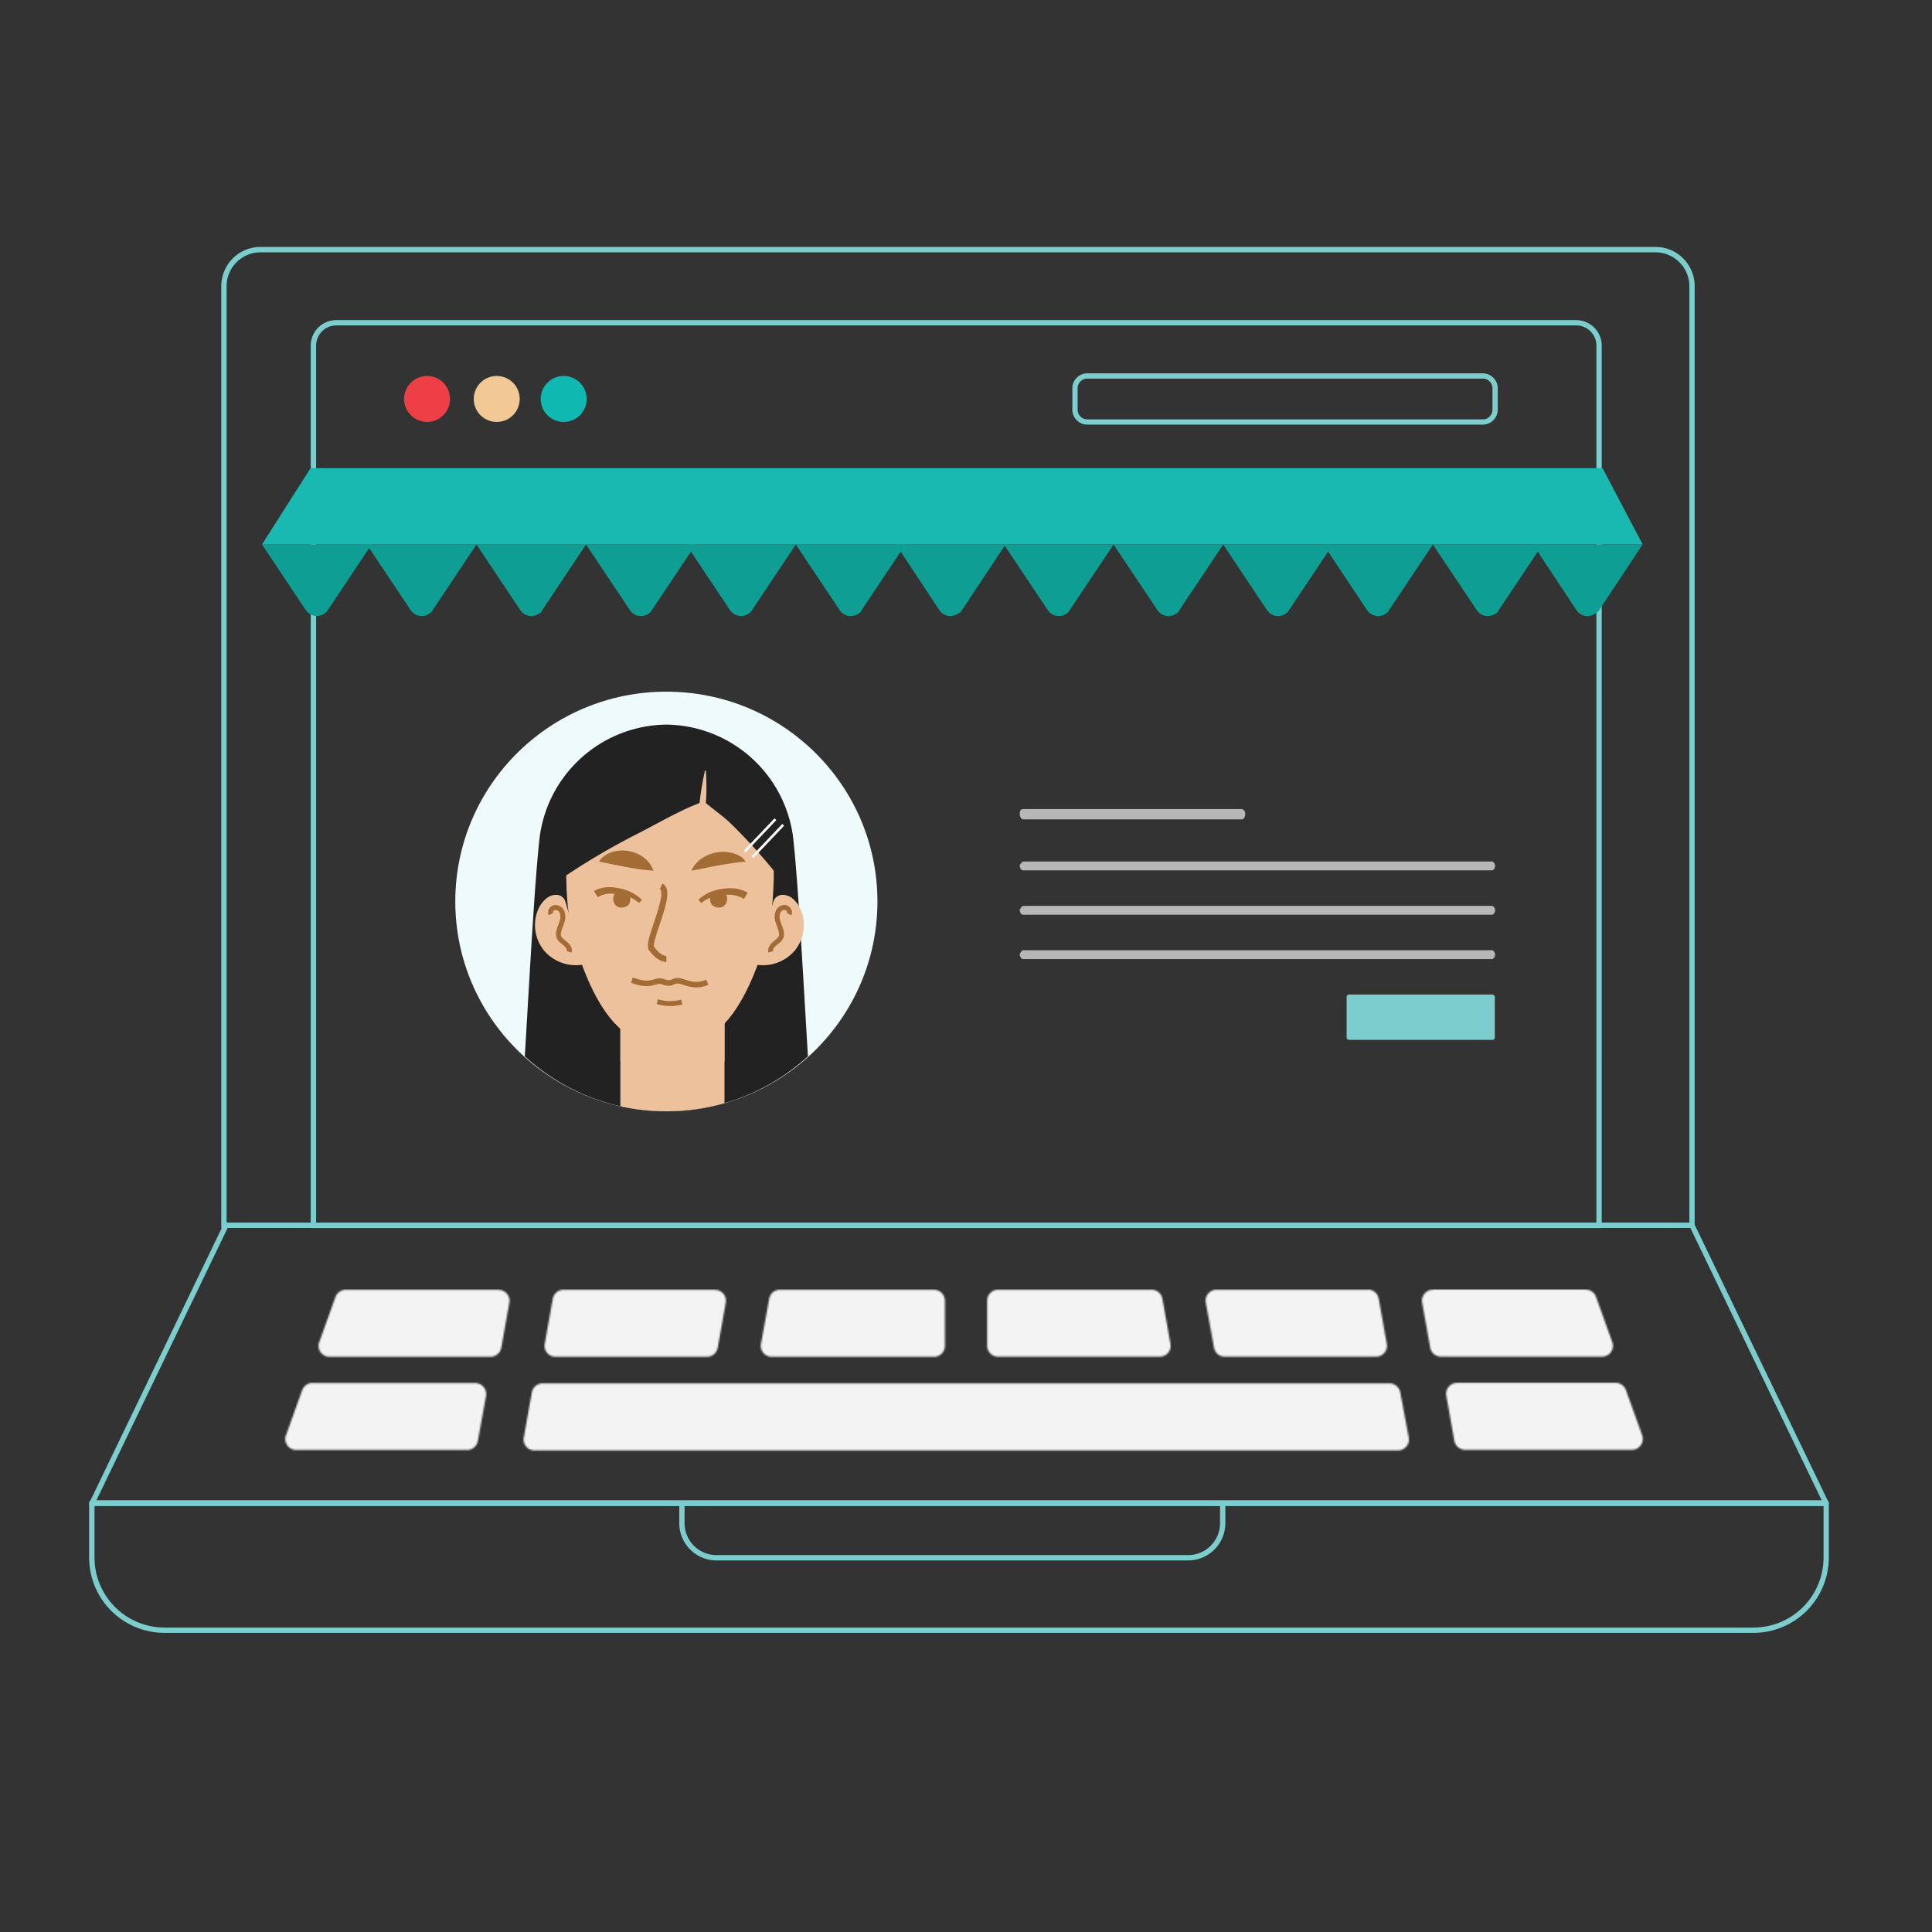 <svg xmlns="http://www.w3.org/2000/svg" xmlns:xlink="http://www.w3.org/1999/xlink" viewBox="0 0 1200 1200"><rect x="0" y="0" width="1200" height="1200" fill="#333333" stroke="none"/><defs><style>.cls-1,.cls-10{fill:#fff;}.cls-1,.cls-18{fill-rule:evenodd;}.cls-2{fill:none;}.cls-3{isolation:isolate;}.cls-4{fill:#effbfa;}.cls-5{clip-path:url(#clip-path);}.cls-6{fill:#222;}.cls-7{fill:#ecc19c;}.cls-8{mix-blend-mode:multiply;}.cls-9{fill:#a46c35;}.cls-11{fill:#7ccdcd;}.cls-12{fill:#0e9e94;}.cls-13{fill:#19b9b1;}.cls-14{fill:#ee3f47;}.cls-15{fill:#0fb9b2;}.cls-16{fill:#f2c994;}.cls-17{mask:url(#mask);}.cls-18{fill:#f3f3f3;}.cls-19{mask:url(#mask-2);}.cls-20{mask:url(#mask-3);}.cls-21{mask:url(#mask-4);}.cls-22{mask:url(#mask-5);}.cls-23{mask:url(#mask-6);}.cls-24{mask:url(#mask-7);}.cls-25{mask:url(#mask-8);}.cls-26{mask:url(#mask-9);}.cls-27{fill:#b7b7b8;}</style><clipPath id="clip-path"><circle class="cls-2" cx="413.89" cy="559.93" r="130.32"/></clipPath><mask id="mask" x="434.43" y="762.97" width="190.61" height="117.85" maskUnits="userSpaceOnUse"><g id="mask-48"><path id="path-47" class="cls-1" d="M580.06,801.08H484.37a6.71,6.71,0,0,0-6.61,5.65h0l-5.11,28a6.76,6.76,0,0,0,1.47,5.57h0a6.78,6.78,0,0,0,5.25,2.43H580.06a6.72,6.72,0,0,0,4.85-2h0a6.8,6.8,0,0,0,2-4.82h0v-28a6.8,6.8,0,0,0-2-4.82h0a6.77,6.77,0,0,0-4.77-2h-.08Z"/></g></mask><mask id="mask-2" x="575.03" y="762.97" width="190.23" height="117.85" maskUnits="userSpaceOnUse"><g id="mask-50"><path id="path-49" class="cls-1" d="M715.22,801.08H619.93a6.78,6.78,0,0,0-6.78,6.79h0v28a6.77,6.77,0,0,0,6.78,6.78h100.4a6.74,6.74,0,0,0,5.23-2.43h0A6.76,6.76,0,0,0,727,834.7h0l-5-28a6.86,6.86,0,0,0-6.76-5.65h0Z"/></g></mask><mask id="mask-3" x="710.69" y="762.97" width="188.89" height="117.86" maskUnits="userSpaceOnUse"><g id="mask-52"><path id="path-51" class="cls-1" d="M849.62,801.08h-94a6.78,6.78,0,0,0-5.2,2.43h0a6.78,6.78,0,0,0-1.48,5.58h0l5.12,28a6.7,6.7,0,0,0,6.7,5.56H854.5a6.8,6.8,0,0,0,5.34-2.36h0a6.75,6.75,0,0,0,1.51-5.64h0l-5-28a6.79,6.79,0,0,0-6.68-5.65h0Z"/></g></mask><mask id="mask-4" x="845.08" y="762.97" width="194.84" height="117.85" maskUnits="userSpaceOnUse"><g id="mask-54"><path id="path-53" class="cls-1" d="M890,801.08h0a6.79,6.79,0,0,0-5.2,2.43h0a6.78,6.78,0,0,0-1.47,5.58h0l5,28a6.84,6.84,0,0,0,6.71,5.56H995a6.74,6.74,0,0,0,5.59-2.89h0a6.73,6.73,0,0,0,.8-6.25h0l-10.06-28a6.86,6.86,0,0,0-6.39-4.51H890Z"/></g></mask><mask id="mask-5" x="300.11" y="762.97" width="188.89" height="117.85" maskUnits="userSpaceOnUse"><g id="mask-56"><path id="path-55" class="cls-1" d="M444.06,801.08h-94a6.86,6.86,0,0,0-6.71,5.65h0l-5,28a6.8,6.8,0,0,0,1.48,5.57h0a6.75,6.75,0,0,0,5.24,2.43h94a6.84,6.84,0,0,0,6.71-5.56h0l5-28a6.82,6.82,0,0,0-1.48-5.58h0a6.78,6.78,0,0,0-5.2-2.43h0Z"/></g></mask><mask id="mask-6" x="159.76" y="762.97" width="194.85" height="117.85" maskUnits="userSpaceOnUse"><g id="mask-58"><path id="path-57" class="cls-1" d="M309.68,801.08H214.77a7,7,0,0,0-6.41,4.51h0l-10.06,28a6.76,6.76,0,0,0,.8,6.25h0a6.76,6.76,0,0,0,5.6,2.89h99.94a6.85,6.85,0,0,0,6.71-5.56h0l5-28a6.78,6.78,0,0,0-1.47-5.58h0a6.78,6.78,0,0,0-5.2-2.43h0Z"/></g></mask><mask id="mask-7" x="860.1" y="820.83" width="198.43" height="117.86" maskUnits="userSpaceOnUse"><g id="mask-60"><path id="path-59" class="cls-1" d="M905,858.94h0a6.79,6.79,0,0,0-5.2,2.43h0a6.75,6.75,0,0,0-1.47,5.58h0l5,28a6.85,6.85,0,0,0,6.7,5.57h103.53a6.86,6.86,0,0,0,5.6-2.9h0a6.76,6.76,0,0,0,.8-6.25h0l-10.07-28a6.92,6.92,0,0,0-6.39-4.5H905Z"/></g></mask><mask id="mask-8" x="139.1" y="820.83" width="201" height="117.85" maskUnits="userSpaceOnUse"><g id="mask-62"><path id="path-61" class="cls-1" d="M194.1,858.94a6.92,6.92,0,0,0-6.39,4.5h0l-10.07,28a6.76,6.76,0,0,0,.8,6.25h0a6.85,6.85,0,0,0,5.61,2.9H290.38a6.73,6.73,0,0,0,6.41-5.57h0l5.11-28a6.89,6.89,0,0,0-1.57-5.55h0a7,7,0,0,0-5.22-2.46h-101Z"/></g></mask><mask id="mask-9" x="287.07" y="821.13" width="626.15" height="117.85" maskUnits="userSpaceOnUse"><g id="mask-64"><path id="path-63" class="cls-1" d="M337.05,859.25a6.87,6.87,0,0,0-6.72,5.64h0l-5,28a6.81,6.81,0,0,0,1.47,5.57h0a6.77,6.77,0,0,0,5.23,2.43H868.29a6.81,6.81,0,0,0,5.24-2.43h0a6.77,6.77,0,0,0,1.47-5.57h0l-5.25-28a6.89,6.89,0,0,0-6.72-5.64h-526Z"/></g></mask></defs><g class="cls-3"><g id="Layer_1" data-name="Layer 1"><ellipse class="cls-4" cx="413.89" cy="559.93" rx="131.1" ry="130.32"/><g class="cls-5"><path class="cls-6" d="M413.89,450.06h0a80.32,80.32,0,0,0-78.58,69c-5.08,42.78-10.17,173.11-15.25,215.89a704.38,704.38,0,0,0,187.66,0c-5.08-42.78-10.16-173.11-15.24-215.89A80.35,80.35,0,0,0,413.89,450.06Z"/><path class="cls-7" d="M385.33,630.8H450a0,0,0,0,1,0,0V694a6.53,6.53,0,0,1-6.53,6.53H391.86a6.53,6.53,0,0,1-6.53-6.53V630.8A0,0,0,0,1,385.33,630.8Z"/><g class="cls-8"><path class="cls-7" d="M385.33,658.89c1.57,1.39,3.19,2.72,4.88,4,8.05,5.87,17.83,9.87,27.48,8.74,9.65,1.18,19.45-2.77,27.53-8.6,1.66-1.2,3.24-2.49,4.79-3.84V630.8H385.33Z"/></g><path class="cls-7" d="M351.07,559.68a5.88,5.88,0,0,0-5.24-3.87A9.58,9.58,0,0,0,339.4,558a17.57,17.57,0,0,0-5.15,6.92A25,25,0,0,0,338,590.51,26,26,0,0,0,362.81,599"/><path class="cls-7" d="M480.47,559.68a5.89,5.89,0,0,1,5.24-3.87,9.56,9.56,0,0,1,6.43,2.19,17.47,17.47,0,0,1,5.15,6.92,25,25,0,0,1-3.71,25.59A26,26,0,0,1,468.73,599"/><path class="cls-7" d="M416.19,651.3c-10.08,0-18.58-3.65-26.85-9.19C374.1,631.89,364,608,358.63,590.74s-6.55-27.8-6.93-45.8l-.64-7.33c.08-34.78,29.15-62.91,64.92-62.82s64.7,28.36,64.61,63.15l0,7.33c-.47,18-1.71,28.57-7.2,45.76s-15.64,41.07-30.93,51.21C434.15,647.74,426.26,651.33,416.19,651.3Z"/><path class="cls-9" d="M416.24,624.87a28.51,28.51,0,0,1-8.47-1.28l.91-2.93a25.6,25.6,0,0,0,14.36.22l.83,3A28.43,28.43,0,0,1,416.24,624.87Z"/><path class="cls-9" d="M355.05,591.61l-3-.81c.39-1.44-1.46-3.1-2-3.57l-.66-.54c-1.51-1.19-3.21-2.54-3.83-4.69a8,8,0,0,1,.1-4.2,29.84,29.84,0,0,1,1.09-3.31c.28-.76.56-1.53.8-2.3a7.75,7.75,0,0,0,.21-4.81,3.14,3.14,0,0,0-2.81-2.22,1.76,1.76,0,0,0-1.31.92,1.14,1.14,0,0,0-.11,1l-2.72,1.42a4.07,4.07,0,0,1,.15-3.91,4.81,4.81,0,0,1,3.77-2.49,6.14,6.14,0,0,1,5.93,4.27,10.67,10.67,0,0,1-.18,6.7c-.25.84-.55,1.66-.86,2.49a28.25,28.25,0,0,0-1,3,5,5,0,0,0-.13,2.6c.35,1.2,1.54,2.14,2.79,3.14l.71.57C354.58,587,355.66,589.37,355.05,591.61Z"/><path class="cls-9" d="M477.29,591.61c-.61-2.24.47-4.63,3-6.75l.7-.57c1.26-1,2.44-1.94,2.79-3.14a4.92,4.92,0,0,0-.12-2.6,29.84,29.84,0,0,0-1-3c-.31-.82-.61-1.65-.87-2.49a10.66,10.66,0,0,1-.17-6.7,6.13,6.13,0,0,1,5.93-4.27,4.77,4.77,0,0,1,3.76,2.49,4,4,0,0,1,.15,3.91l-2.72-1.42a1.14,1.14,0,0,0-.1-1,1.77,1.77,0,0,0-1.31-.92,3.13,3.13,0,0,0-2.82,2.22,7.84,7.84,0,0,0,.22,4.81c.24.78.52,1.54.8,2.31a29.66,29.66,0,0,1,1.09,3.3,7.84,7.84,0,0,1,.1,4.2c-.62,2.15-2.33,3.5-3.83,4.69l-.67.54c-.57.47-2.43,2.13-2,3.57Z"/><path class="cls-9" d="M432.38,613.31a24,24,0,0,1-7.56-1.47c-1-.32-2-.62-2.89-.82a5.26,5.26,0,0,0-3.36.44,6.7,6.7,0,0,1-2.74.8,11.56,11.56,0,0,1-4.67-.88,4.89,4.89,0,0,0-3-.07c-.94.27-1.94.54-2.56.69-4.76,1.17-8.41.07-12.63-1.2l-1-.32,1-3.28,1.05.31c4.05,1.23,7,2.11,10.83,1.16l2.45-.66a8.33,8.33,0,0,1,5.24.18,8.9,8.9,0,0,0,3.34.65,4.16,4.16,0,0,0,1.29-.47,8.75,8.75,0,0,1,5.59-.7c1.08.23,2.15.57,3.2.9,3.56,1.14,7.24,2.3,12.64-.09l1.39,3.14A18.3,18.3,0,0,1,432.38,613.31Z"/><path class="cls-9" d="M446.43,552.89c-3.92.43-6.19,2.8-5.14,7.38a5.27,5.27,0,0,0,1.38,2.19,7,7,0,0,0,2.65,1.1,6,6,0,0,0,2.66,0,4.87,4.87,0,0,0,3.14-2.77,6.63,6.63,0,0,0,.29-4.24,6.72,6.72,0,0,0-.44-1.17,4.49,4.49,0,0,0-4.54-2.52Z"/><path class="cls-9" d="M429.46,540.77a18.13,18.13,0,0,1,6.34-7.54,23.56,23.56,0,0,1,9.13-3.74,23.09,23.09,0,0,1,9.89.32,18.24,18.24,0,0,1,4.65,1.91,10.66,10.66,0,0,1,3.72,3.5,78.52,78.52,0,0,0-8.85,1c-2.73.4-5.35.84-8,1.31s-5.23,1-7.95,1.54S432.87,540.29,429.46,540.77Z"/><path class="cls-9" d="M405.88,540.77a82.35,82.35,0,0,1-9.27-1c-2.73-.43-5.28-.81-7.82-1.28s-5.07-1-7.73-1.5l-4.15-.88c-1.45-.29-2.94-.61-4.77-.84a11.21,11.21,0,0,1,.69-1.2c.27-.36.57-.67.88-1a12.51,12.51,0,0,1,2.05-1.74,17.66,17.66,0,0,1,4.7-2.2,22.29,22.29,0,0,1,19.39,3.49A16.9,16.9,0,0,1,405.88,540.77Z"/><path class="cls-9" d="M413.89,597.52c-5,0-9-5.08-10.34-6.75l-.28-.34c-2-2.31-.53-7.21,2.82-17.18,2.31-6.87,6.61-19.67,3.76-21l1.56-3.41c5.94,2.72,2.2,13.83-1.75,25.6-1.71,5.07-4,12-3.5,13.56l.34.43c1,1.31,4.21,5.32,7.39,5.32Zm-7.72-9.46Zm-.08-.13Z"/><path class="cls-9" d="M433.79,558.94a22.78,22.78,0,0,1,6.69-4.57,30,30,0,0,1,7.75-2.23c1.33-.2,2.65-.33,4-.42a25,25,0,0,1,4.14.13,20.48,20.48,0,0,1,8.06,2.61L462,558.37a16.11,16.11,0,0,0-6.21-2.36,20.89,20.89,0,0,0-3.46-.28c-1.21,0-2.42,0-3.62.13a26.43,26.43,0,0,0-7,1.5,19.75,19.75,0,0,0-6.08,3.57Z"/><path class="cls-9" d="M386.1,552.89c3.92.43,6.2,2.8,5.15,7.38a5.37,5.37,0,0,1-1.38,2.19,7,7,0,0,1-2.65,1.1,6,6,0,0,1-2.67,0,4.89,4.89,0,0,1-3.14-2.77,6.62,6.62,0,0,1-.28-4.24,6,6,0,0,1,.44-1.17,4.46,4.46,0,0,1,4.53-2.52Z"/><path class="cls-9" d="M396.9,560.89a21.17,21.17,0,0,0-5.88-3.71,26,26,0,0,0-6.75-1.81c-1.17-.15-2.34-.26-3.53-.3a20.06,20.06,0,0,0-3.39.11,14.23,14.23,0,0,0-6.06,2.1l-2.36-3.84a18.4,18.4,0,0,1,8-2.35,23.84,23.84,0,0,1,4.06.08c1.29.13,2.58.34,3.87.6a29.76,29.76,0,0,1,7.46,2.54,24.47,24.47,0,0,1,6.38,4.66Z"/><path class="cls-6" d="M472,480.89a63.88,63.88,0,0,0-14.92-10.47c-18.64-15.45-48.2-18.39-74.45-5.88-34.1,16.27-50.35,53.35-36.29,82.82a430.37,430.37,0,0,1,49.78-29.58c13.91-7.11,25.17-13.92,38.36-19A202,202,0,0,1,438.21,477c.29-1.05,1,14.42.19,21.71,4.61,4,11.17,8.54,15.5,12.8a347.09,347.09,0,0,1,28,30.88C496.25,527,491.82,499.5,472,480.89Z"/><rect class="cls-10" x="458.29" y="518.09" width="27.63" height="1.57" transform="translate(-229.23 503.4) rotate(-46.44)"/><rect class="cls-10" x="463.13" y="521.57" width="27.63" height="1.57" transform="translate(-230.25 507.98) rotate(-46.44)"/></g><path class="cls-11" d="M994.86,762.79H193V214.69a15.89,15.89,0,0,1,15.87-15.87H979a15.89,15.89,0,0,1,15.87,15.87Zm-798.52-3.3H991.56V214.69A12.59,12.59,0,0,0,979,202.12H208.91a12.59,12.59,0,0,0-12.57,12.57Z"/><g id="Path"><path class="cls-12" d="M268.7,379l27.24-40.79H227.85L255.09,379a8.24,8.24,0,0,0,11.27,2.34A5.62,5.62,0,0,0,268.7,379Z"/></g><g id="Path-2" data-name="Path"><path class="cls-12" d="M203.57,379.06l27.24-40.89H162.72L190,379.06a8.34,8.34,0,0,0,11.74,1.88C202.16,380.47,203.1,380,203.57,379.06Z"/></g><g id="Path-3" data-name="Path"><path class="cls-12" d="M336.8,379,364,338.17H295.94L323.18,379a8.24,8.24,0,0,0,11.27,2.34A3.87,3.87,0,0,0,336.8,379Z"/></g><g id="Path-4" data-name="Path"><path class="cls-12" d="M404.89,379l27.24-40.79H364L391.27,379a8.24,8.24,0,0,0,11.27,2.34A5.7,5.7,0,0,0,404.89,379Z"/></g><g id="Path-5" data-name="Path"><path class="cls-12" d="M467.06,379l27.24-40.79H426.2L453.44,379a8.24,8.24,0,0,0,11.27,2.34A5.7,5.7,0,0,0,467.06,379Z"/></g><g id="Path-6" data-name="Path"><path class="cls-12" d="M535.15,379l27.24-40.79H494.3L521.53,379a8.24,8.24,0,0,0,11.27,2.34A3.87,3.87,0,0,0,535.15,379Z"/></g><g id="Path-7" data-name="Path"><path class="cls-12" d="M597.51,379l27-40.79H556.47l27,40.79a8.14,8.14,0,0,0,11.19,2.34A4.82,4.82,0,0,0,597.51,379Z"/></g><polygon class="cls-13" points="995.41 290.8 599.69 290.8 588.6 290.8 192.88 290.8 162.72 338.17 558.44 338.17 624.56 338.17 1020.28 338.17 995.41 290.8"/><g id="Path-8" data-name="Path"><path class="cls-12" d="M664.42,379l27.24-40.79H623.57L650.8,379a8.24,8.24,0,0,0,11.27,2.34A5.7,5.7,0,0,0,664.42,379Z"/></g><g id="Path-9" data-name="Path"><path class="cls-12" d="M732.51,379l27.24-40.79H691.66L718.9,379a8.24,8.24,0,0,0,11.27,2.34A3.85,3.85,0,0,0,732.51,379Z"/></g><g id="Path-10" data-name="Path"><path class="cls-12" d="M800.61,379l27.23-40.79H759.75L787,379a8.24,8.24,0,0,0,11.27,2.34A5.7,5.7,0,0,0,800.61,379Z"/></g><g id="Path-11" data-name="Path"><path class="cls-12" d="M862.78,379,890,338.17H821.92L849.16,379a8.24,8.24,0,0,0,11.27,2.34A5.7,5.7,0,0,0,862.78,379Z"/></g><g id="Path-12" data-name="Path"><path class="cls-12" d="M930.87,379l27.24-40.79H890L917.25,379a8.24,8.24,0,0,0,11.27,2.34A3.87,3.87,0,0,0,930.87,379Z"/></g><g id="Path-13" data-name="Path"><path class="cls-12" d="M993.23,379l27-40.79H952.19l27,40.79a8.14,8.14,0,0,0,11.19,2.34A4.82,4.82,0,0,0,993.23,379Z"/></g><g id="Oval"><circle class="cls-14" cx="265.26" cy="247.8" r="14.28"/></g><g id="Oval-2" data-name="Oval"><circle class="cls-15" cx="350.12" cy="247.8" r="14.28"/></g><g id="Oval-3" data-name="Oval"><circle class="cls-16" cx="308.53" cy="247.8" r="14.28"/></g><g id="Stroke-29"><path class="cls-11" d="M1134.26,935.45H57.12a1.64,1.64,0,0,1-1.48-2.37l83.24-172.74a1.64,1.64,0,0,1,1.48-.93h910.58a1.64,1.64,0,0,1,1.48.93l83.33,172.74a1.68,1.68,0,0,1-.09,1.6A1.65,1.65,0,0,1,1134.26,935.45ZM59.75,932.15H1131.63L1049.9,762.71H141.4Z"/></g><g id="Stroke-35"><path class="cls-11" d="M1089.13,1014.2h-987a46.84,46.84,0,0,1-46.78-46.78V933.5A1.65,1.65,0,0,1,57,931.85H1134.26a1.65,1.65,0,0,1,1.65,1.65v33.92A46.83,46.83,0,0,1,1089.13,1014.2ZM58.69,935.15v32.27a43.54,43.54,0,0,0,43.48,43.48h987a43.53,43.53,0,0,0,43.48-43.48V935.15Z"/></g><g id="Stroke-94"><path class="cls-11" d="M738.1,969.22H444.91a23.13,23.13,0,0,1-23-23v-11.6h3.3v11.59a19.82,19.82,0,0,0,19.7,19.69H738.09a19.81,19.81,0,0,0,19.69-19.7V934.64h3.3v11.59A23.11,23.11,0,0,1,738.1,969.22Z"/></g><g class="cls-17"><g id="Fill-96"><polygon class="cls-18" points="434.43 880.82 625.04 880.82 625.04 762.97 434.43 762.97 434.43 880.82"/></g></g><g class="cls-19"><g id="Fill-99"><polygon class="cls-18" points="575.03 880.82 765.26 880.82 765.26 762.97 575.03 762.97 575.03 880.82"/></g></g><g class="cls-20"><g id="Fill-102"><polygon class="cls-18" points="710.69 880.83 899.58 880.83 899.58 762.97 710.69 762.97 710.69 880.83"/></g></g><g class="cls-21"><g id="Fill-105"><polygon class="cls-18" points="845.08 880.82 1039.92 880.82 1039.92 762.97 845.08 762.97 845.08 880.82"/></g></g><g class="cls-22"><g id="Fill-108"><polygon class="cls-18" points="300.11 880.82 489 880.82 489 762.97 300.11 762.97 300.11 880.82"/></g></g><g class="cls-23"><g id="Fill-111"><polygon class="cls-18" points="159.76 880.82 354.61 880.82 354.61 762.97 159.76 762.97 159.76 880.82"/></g></g><g class="cls-24"><g id="Fill-114"><polygon class="cls-18" points="860.1 938.68 1058.53 938.68 1058.53 820.83 860.1 820.83 860.1 938.68"/></g></g><g class="cls-25"><g id="Fill-117"><polygon class="cls-18" points="139.1 938.68 340.1 938.68 340.1 820.83 139.1 820.83 139.1 938.68"/></g></g><g class="cls-26"><g id="Fill-120"><polygon class="cls-18" points="287.07 938.98 913.22 938.98 913.22 821.13 287.07 821.13 287.07 938.98"/></g></g><path class="cls-11" d="M921,263.73H675.33a9.29,9.29,0,0,1-9.28-9.28V241.16a9.29,9.29,0,0,1,9.28-9.28H921a9.29,9.29,0,0,1,9.28,9.28v13.29A9.29,9.29,0,0,1,921,263.73ZM675.33,235.18a6,6,0,0,0-6,6v13.29a6,6,0,0,0,6,6H921a6,6,0,0,0,6-6V241.16a6,6,0,0,0-6-6Z"/><path class="cls-11" d="M1052.59,762.71H137.45v-585a24.37,24.37,0,0,1,24.35-24.35h866.44a24.37,24.37,0,0,1,24.35,24.35Zm-911.84-3.3h908.54V177.73a21.07,21.07,0,0,0-21-21H161.8a21.07,21.07,0,0,0-21.05,21Z"/><g id="Path-14" data-name="Path"><path class="cls-27" d="M771.26,508.94H635.6c-1.47,0-2.2-1.83-2.2-3.67s.73-2.75,2.2-2.75H770.53a2.73,2.73,0,0,1,2.92,2.75c0,1.84-.73,3.67-2.19,3.67Z"/></g><g id="Path-15" data-name="Path"><path class="cls-27" d="M926.52,540.62h-291c-1.44,0-2.16-1.84-2.16-2.76s1.44-2.75,2.16-2.75h291c1.43,0,2.15,1.84,2.15,2.75S928,540.62,926.52,540.62Z"/></g><g id="Path-16" data-name="Path"><path class="cls-27" d="M926.52,568.16h-291c-1.44,0-2.16-1.83-2.16-2.75s1.44-2.76,2.16-2.76h291c1.43,0,2.15,1.84,2.15,2.76S928,568.16,926.52,568.16Z"/></g><g id="Path-17" data-name="Path"><path class="cls-27" d="M926.52,595.7h-291c-1.44,0-2.16-1.83-2.16-2.75s1.44-2.75,2.16-2.75h291c1.43,0,2.15,1.83,2.15,2.75S928,595.7,926.52,595.7Z"/></g><rect class="cls-11" x="836.41" y="617.74" width="92.05" height="28.15" rx="1.43"/></g></g></svg>